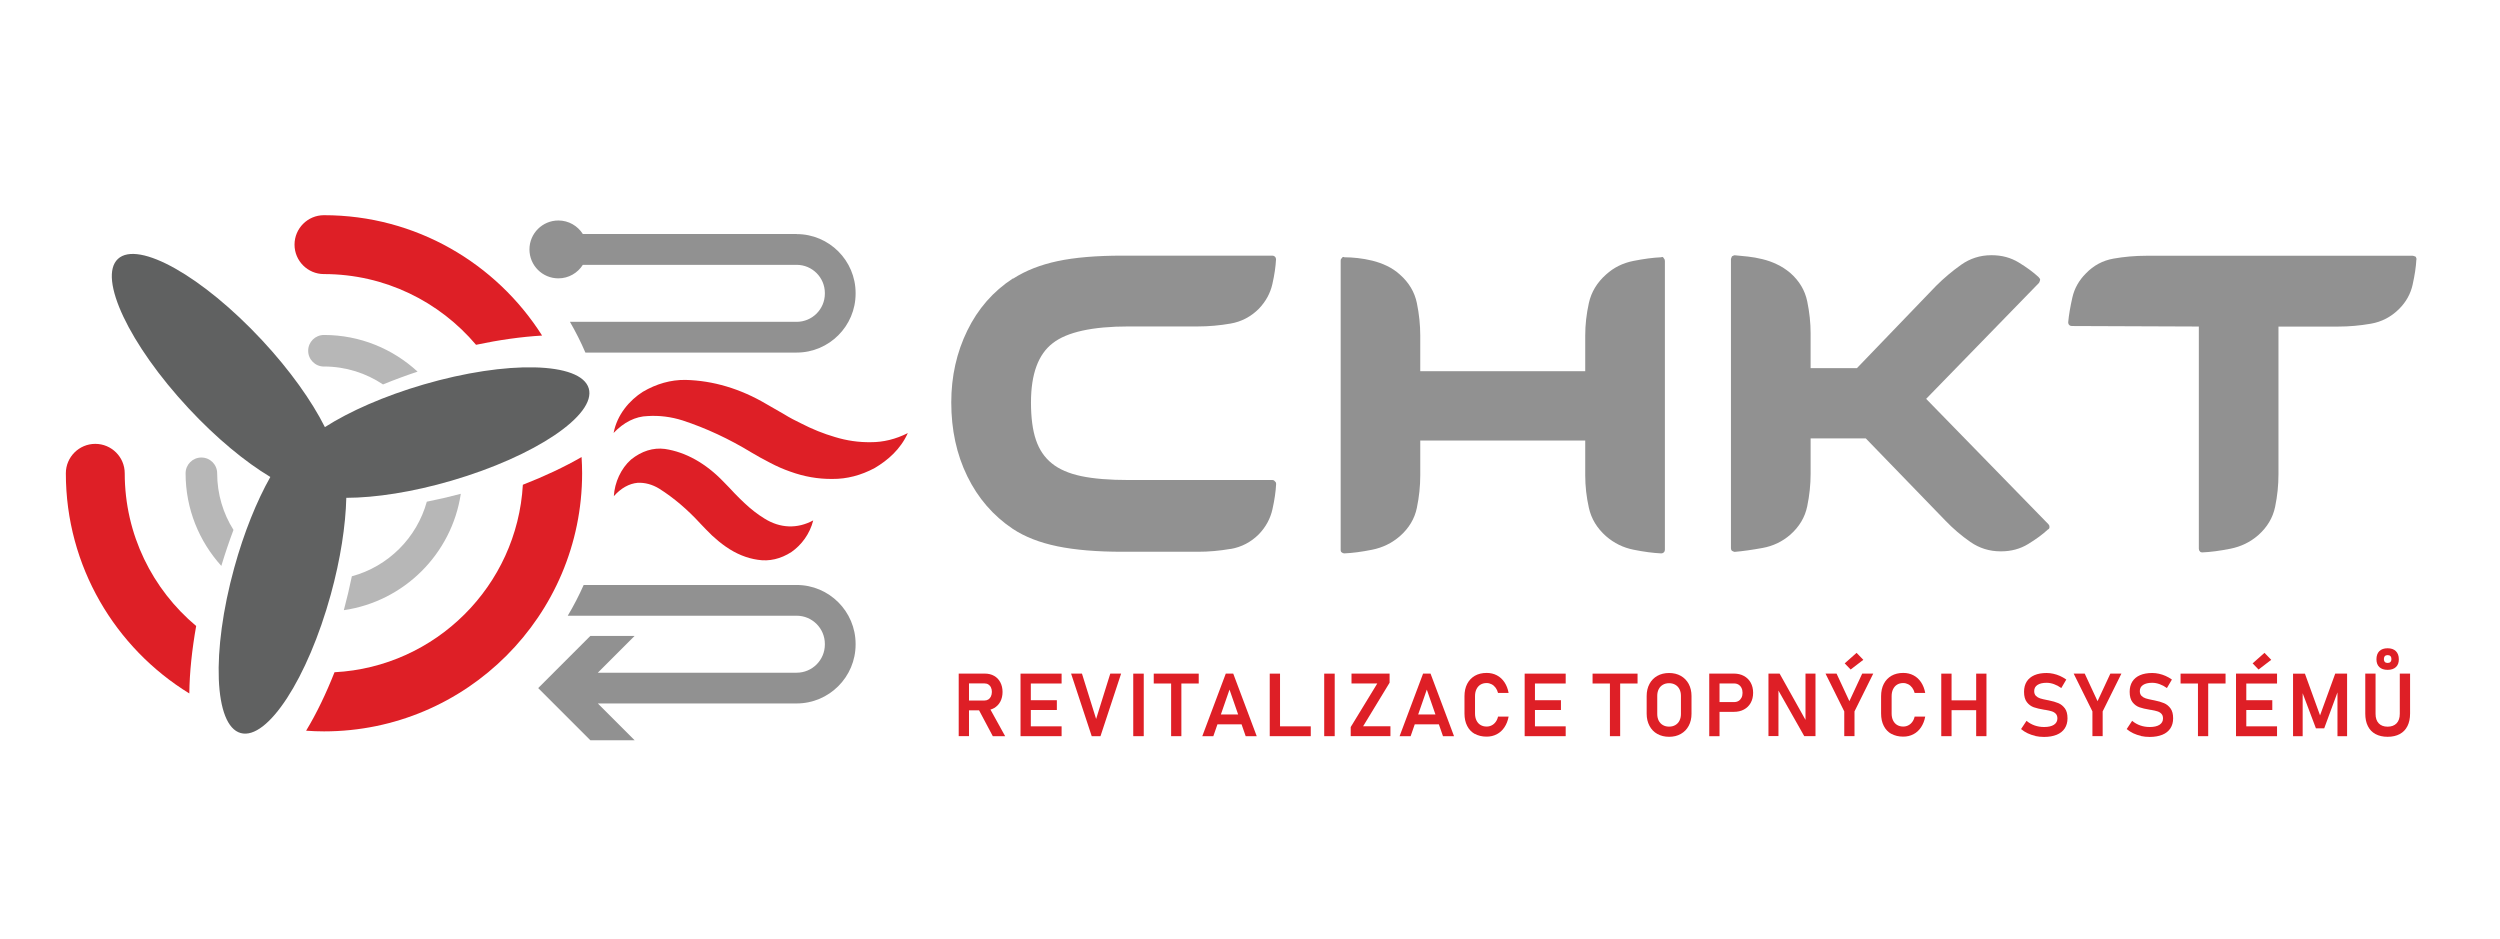 <?xml version="1.0" encoding="UTF-8"?> <svg xmlns="http://www.w3.org/2000/svg" id="Vrstva_1" data-name="Vrstva 1" viewBox="0 0 595.28 223.47"><defs><style> .cls-1 { fill: #606161; } .cls-2 { fill: #919191; } .cls-3 { fill: #b7b7b7; } .cls-4 { fill: #de1f26; } </style></defs><g><path class="cls-4" d="M228.28,160.39h2.45v14.9h-2.45v-14.9ZM229.3,166.8h5.13c.34,0,.64-.08.91-.25.26-.17.47-.41.61-.71.14-.31.22-.67.23-1.08,0-.4-.07-.76-.22-1.07-.14-.31-.35-.54-.61-.71-.26-.17-.57-.25-.92-.25h-5.13v-2.34h5.2c.84,0,1.58.18,2.21.54.64.36,1.13.87,1.48,1.54s.53,1.43.53,2.29-.18,1.64-.53,2.3-.85,1.17-1.48,1.54c-.64.36-1.37.54-2.21.54h-5.2v-2.34ZM232.89,168.69l2.54-.47,3.91,7.08h-2.94l-3.51-6.61Z"></path><path class="cls-4" d="M243,160.4h2.45v14.89h-2.45v-14.89ZM244.02,160.4h8.76v2.35h-8.76v-2.35ZM244.02,166.73h7.63v2.33h-7.63v-2.33ZM244.02,172.95h8.76v2.34h-8.76v-2.34Z"></path><path class="cls-4" d="M255.05,160.4h2.58l3.37,10.8,3.37-10.8h2.58l-4.91,14.89h-2.09l-4.91-14.89Z"></path><path class="cls-4" d="M272.34,175.29h-2.5v-14.89h2.5v14.89Z"></path><path class="cls-4" d="M274.72,160.4h10.71v2.35h-10.71v-2.35ZM278.86,161.62h2.44v13.67h-2.44v-13.67Z"></path><path class="cls-4" d="M291.87,160.4h1.78l5.59,14.89h-2.63l-3.85-11.09-3.85,11.09h-2.63l5.59-14.89ZM288.91,170.12h7.83v2.35h-7.83v-2.35Z"></path><path class="cls-4" d="M302.34,160.4h2.45v14.89h-2.45v-14.89ZM303.49,172.95h8.62v2.34h-8.62v-2.34Z"></path><path class="cls-4" d="M317.81,175.29h-2.5v-14.89h2.5v14.89Z"></path><path class="cls-4" d="M330.88,162.56l-6.31,10.38h6.51v2.34h-9.46v-2.16l6.33-10.38h-6.14v-2.35h9.07v2.16Z"></path><path class="cls-4" d="M338.85,160.4h1.78l5.59,14.89h-2.63l-3.85-11.09-3.85,11.09h-2.63l5.59-14.89ZM335.89,170.12h7.83v2.35h-7.83v-2.35Z"></path><path class="cls-4" d="M351.18,174.77c-.8-.45-1.41-1.09-1.83-1.92-.43-.83-.64-1.82-.64-2.96v-4.09c0-1.14.21-2.13.64-2.96.43-.83,1.04-1.47,1.83-1.93.79-.45,1.73-.68,2.81-.68.89,0,1.71.19,2.43.57.73.38,1.33.93,1.81,1.65s.81,1.57.99,2.55h-2.52c-.12-.48-.32-.9-.58-1.25-.27-.36-.58-.63-.95-.82-.37-.19-.76-.29-1.18-.29-.57,0-1.06.13-1.47.38s-.73.62-.96,1.09-.34,1.03-.34,1.67v4.09c0,.64.11,1.2.34,1.67.23.47.54.83.96,1.08.41.25.9.38,1.47.38.43,0,.83-.09,1.19-.28.37-.18.68-.45.95-.81.27-.36.46-.78.57-1.28h2.52c-.18.98-.52,1.83-1,2.55-.48.72-1.08,1.27-1.81,1.65-.73.38-1.53.57-2.42.57-1.08,0-2.02-.22-2.81-.67Z"></path><path class="cls-4" d="M363.04,160.4h2.45v14.89h-2.45v-14.89ZM364.05,160.4h8.76v2.35h-8.76v-2.35ZM364.05,166.73h7.63v2.33h-7.63v-2.33ZM364.05,172.95h8.76v2.34h-8.76v-2.34Z"></path><path class="cls-4" d="M379.21,160.4h10.71v2.35h-10.71v-2.35ZM383.34,161.62h2.44v13.67h-2.44v-13.67Z"></path><path class="cls-4" d="M394.63,174.76c-.81-.45-1.43-1.1-1.87-1.93-.44-.83-.67-1.79-.67-2.88v-4.22c0-1.09.22-2.05.67-2.88.44-.83,1.07-1.47,1.87-1.92s1.74-.68,2.8-.68,1.99.23,2.79.68,1.43,1.1,1.88,1.92c.44.83.67,1.79.67,2.88v4.22c0,1.09-.22,2.05-.67,2.88-.44.83-1.07,1.47-1.88,1.93s-1.74.68-2.79.68-1.99-.23-2.8-.68ZM398.91,172.65c.43-.25.76-.59.99-1.05s.35-.98.35-1.57v-4.36c0-.59-.12-1.12-.35-1.57s-.56-.8-.99-1.05-.92-.37-1.48-.37-1.05.12-1.48.37-.76.6-.99,1.05c-.23.45-.35.98-.35,1.57v4.36c0,.59.12,1.12.35,1.57.23.45.56.8.99,1.05.43.25.92.37,1.48.37s1.05-.12,1.48-.37Z"></path><path class="cls-4" d="M406.99,160.4h2.45v14.89h-2.45v-14.89ZM408.17,167.17h4.76c.4,0,.74-.09,1.04-.27.3-.18.53-.44.7-.77.17-.33.25-.72.25-1.16s-.08-.83-.25-1.17c-.16-.33-.4-.59-.7-.78-.3-.18-.65-.28-1.04-.28h-4.76v-2.35h4.69c.91,0,1.71.19,2.4.57s1.23.91,1.61,1.6c.38.69.57,1.49.57,2.4s-.19,1.71-.57,2.39c-.38.69-.92,1.22-1.61,1.59-.69.38-1.49.56-2.4.56h-4.69v-2.35Z"></path><path class="cls-4" d="M421.09,160.4h2.66l6.41,11.46-.25.27v-11.73h2.38v14.88h-2.68l-6.39-11.29.25-.27v11.55h-2.38v-14.88Z"></path><path class="cls-4" d="M441.58,169.39v5.9h-2.44v-5.9l-4.46-8.99h2.63l3.05,6.56,3.05-6.56h2.63l-4.46,8.99ZM439.24,157.96l2.83-2.51,1.61,1.66-3.02,2.31-1.41-1.46Z"></path><path class="cls-4" d="M450.38,174.77c-.8-.45-1.41-1.09-1.83-1.92-.43-.83-.64-1.82-.64-2.96v-4.09c0-1.14.21-2.13.64-2.96.43-.83,1.04-1.47,1.83-1.93.79-.45,1.73-.68,2.81-.68.89,0,1.71.19,2.43.57.73.38,1.33.93,1.81,1.65s.81,1.57.99,2.55h-2.52c-.12-.48-.32-.9-.58-1.25-.27-.36-.58-.63-.95-.82-.37-.19-.76-.29-1.18-.29-.57,0-1.06.13-1.47.38s-.73.62-.96,1.09-.34,1.03-.34,1.67v4.09c0,.64.11,1.2.34,1.67.23.47.54.83.96,1.08.41.25.9.38,1.47.38.43,0,.83-.09,1.19-.28.37-.18.68-.45.95-.81.27-.36.46-.78.57-1.28h2.52c-.18.98-.52,1.83-1,2.55-.48.72-1.08,1.27-1.81,1.65-.73.38-1.53.57-2.42.57-1.08,0-2.02-.22-2.81-.67Z"></path><path class="cls-4" d="M462.24,160.4h2.45v14.89h-2.45v-14.89ZM463.54,166.76h8.47v2.34h-8.47v-2.34ZM470.55,160.4h2.45v14.89h-2.45v-14.89Z"></path><path class="cls-4" d="M484.67,175.23c-.66-.14-1.28-.35-1.85-.62s-1.1-.61-1.58-1.01l1.3-1.96c.57.48,1.22.85,1.93,1.1.71.25,1.47.37,2.27.37,1,0,1.77-.18,2.32-.53.55-.36.83-.86.83-1.51h0c0-.47-.12-.83-.37-1.1s-.57-.47-.96-.59c-.4-.13-.9-.24-1.53-.35-.02,0-.04-.01-.06-.01s-.04,0-.06,0l-.18-.03c-1-.16-1.82-.36-2.46-.58-.64-.23-1.19-.63-1.64-1.21-.45-.58-.68-1.4-.68-2.47h0c0-.95.21-1.76.63-2.43.42-.67,1.04-1.18,1.84-1.53s1.78-.52,2.91-.52c.53,0,1.07.06,1.6.18.54.12,1.06.29,1.58.52.51.23,1.01.51,1.5.86l-1.19,2.02c-.57-.41-1.16-.72-1.75-.93-.59-.21-1.17-.32-1.74-.32-.94,0-1.67.17-2.19.52-.52.34-.77.83-.77,1.46h0c0,.48.13.85.4,1.13.27.27.6.47,1,.6.4.13.96.26,1.67.4.03,0,.05.01.08.01.02,0,.05,0,.08.02.03,0,.07.01.11.02.04,0,.08.01.11.02.92.18,1.69.41,2.31.67.62.26,1.13.68,1.55,1.25.42.57.62,1.36.62,2.35v.02c0,.93-.22,1.72-.66,2.39-.44.66-1.07,1.17-1.91,1.51s-1.84.52-3.01.52c-.72,0-1.4-.07-2.06-.21Z"></path><path class="cls-4" d="M500.67,169.39v5.9h-2.44v-5.9l-4.46-8.99h2.63l3.05,6.56,3.05-6.56h2.63l-4.46,8.99Z"></path><path class="cls-4" d="M509.82,175.23c-.66-.14-1.28-.35-1.85-.62s-1.1-.61-1.58-1.01l1.3-1.96c.57.48,1.22.85,1.93,1.1.71.25,1.47.37,2.27.37,1,0,1.77-.18,2.32-.53.55-.36.83-.86.83-1.51h0c0-.47-.12-.83-.37-1.1s-.57-.47-.96-.59c-.4-.13-.9-.24-1.53-.35-.02,0-.04-.01-.06-.01s-.04,0-.06,0l-.18-.03c-1-.16-1.82-.36-2.46-.58-.64-.23-1.19-.63-1.64-1.21-.45-.58-.68-1.4-.68-2.47h0c0-.95.21-1.76.63-2.43.42-.67,1.04-1.18,1.84-1.53s1.78-.52,2.91-.52c.53,0,1.07.06,1.6.18.54.12,1.06.29,1.58.52.51.23,1.01.51,1.5.86l-1.19,2.02c-.57-.41-1.16-.72-1.75-.93-.59-.21-1.17-.32-1.74-.32-.94,0-1.67.17-2.19.52-.52.34-.77.83-.77,1.46h0c0,.48.13.85.4,1.13.27.27.6.47,1,.6.4.13.96.26,1.67.4.03,0,.05.01.08.01.02,0,.05,0,.08.02.03,0,.07.01.11.02.04,0,.08.01.11.02.92.18,1.69.41,2.31.67.62.26,1.13.68,1.55,1.25.42.57.62,1.36.62,2.35v.02c0,.93-.22,1.72-.66,2.39-.44.66-1.07,1.17-1.91,1.51s-1.84.52-3.01.52c-.72,0-1.4-.07-2.06-.21Z"></path><path class="cls-4" d="M519.22,160.4h10.71v2.35h-10.71v-2.35ZM523.36,161.62h2.44v13.67h-2.44v-13.67Z"></path><path class="cls-4" d="M532.42,160.4h2.45v14.89h-2.45v-14.89ZM533.43,160.4h8.76v2.35h-8.76v-2.35ZM533.43,166.73h7.63v2.33h-7.63v-2.33ZM533.43,172.95h8.76v2.34h-8.76v-2.34ZM536.37,157.96l2.83-2.51,1.61,1.66-3.02,2.31-1.41-1.46Z"></path><path class="cls-4" d="M556.04,160.4h2.83v14.89h-2.29v-11.36l.1.66-3.26,8.84h-1.97l-3.26-8.63.1-.86v11.36h-2.29v-14.89h2.83l3.6,9.93,3.61-9.93Z"></path><path class="cls-4" d="M565.64,174.79c-.8-.43-1.41-1.06-1.82-1.89-.42-.83-.62-1.83-.62-3v-9.5h2.45v9.58c0,.97.25,1.72.75,2.25.5.53,1.21.8,2.12.8s1.63-.27,2.14-.8c.5-.53.76-1.28.76-2.25v-9.58h2.45v9.5c0,1.17-.21,2.17-.63,3-.42.83-1.03,1.46-1.83,1.89-.8.43-1.76.65-2.89.65s-2.08-.22-2.88-.65ZM566.55,158.84c-.46-.44-.69-1.06-.69-1.86s.23-1.49.69-1.94,1.12-.68,1.97-.68,1.5.23,1.97.69c.46.46.7,1.1.7,1.93s-.23,1.43-.7,1.86c-.46.44-1.12.66-1.97.66s-1.51-.22-1.97-.66ZM569.19,157.62c.16-.16.24-.39.24-.68s-.08-.53-.23-.7c-.15-.17-.38-.25-.67-.25s-.52.08-.67.25c-.15.17-.23.4-.23.7s.08.52.23.68c.15.16.38.24.67.24s.51-.08.67-.25Z"></path></g><path class="cls-2" d="M293.02,130.72c2.6-.45,4.85-1.63,6.75-3.53,1.65-1.73,2.73-3.72,3.22-5.95.5-2.23.78-4.21.87-5.95,0-.33-.08-.54-.25-.62-.17-.25-.37-.37-.62-.37h-34.2c-4.63,0-8.41-.31-11.34-.93-2.93-.62-5.27-1.63-7-3.04-1.73-1.4-3-3.26-3.78-5.58-.79-2.31-1.18-5.29-1.18-8.92,0-6.77,1.73-11.48,5.2-14.13,3.39-2.64,9.42-3.97,18.09-3.97h16.48c2.56,0,5.14-.23,7.74-.68,2.6-.45,4.85-1.63,6.75-3.53,1.65-1.73,2.73-3.7,3.22-5.89.5-2.19.78-4.15.87-5.89,0-.25-.08-.45-.25-.62-.17-.16-.37-.25-.62-.25h-35.69c-6.2,0-11.34.43-15.43,1.3-4.09.87-7.61,2.25-10.57,4.15h-.12c-4.68,3.06-8.29,7.19-10.83,12.39-2.54,5.2-3.82,10.9-3.82,17.1,0,6.53,1.27,12.39,3.82,17.6,2.54,5.2,6.15,9.38,10.83,12.52,2.87,1.9,6.41,3.28,10.63,4.15,4.21.87,9.37,1.3,15.49,1.3h17.97c2.56,0,5.14-.23,7.74-.68Z"></path><path class="cls-2" d="M396.18,131.53c.16-.16.25-.37.25-.62V62.13c0-.25-.08-.45-.25-.62-.17-.33-.37-.41-.62-.25-1.9.08-4.11.37-6.63.87-2.52.5-4.69,1.58-6.51,3.24-2.15,1.91-3.51,4.17-4.09,6.78-.58,2.61-.87,5.21-.87,7.78v8.46h-39.28v-8.46c0-2.57-.27-5.17-.81-7.78-.54-2.61-1.89-4.88-4.05-6.78-.92-.83-1.93-1.51-3.06-2.05-1.12-.54-2.29-.95-3.49-1.25-1.21-.29-2.37-.5-3.49-.62-1.12-.12-2.18-.19-3.18-.19-.25-.16-.46-.08-.62.25-.17.08-.25.29-.25.62v68.77c0,.33.08.54.25.62.16.16.37.25.62.25,1.91-.08,4.12-.37,6.61-.87,2.5-.5,4.7-1.57,6.61-3.22,2.16-1.9,3.51-4.15,4.05-6.75.54-2.6.81-5.18.81-7.74v-8.3h39.28v8.3c0,2.56.29,5.14.87,7.74.58,2.6,1.94,4.85,4.09,6.75,1.9,1.65,4.09,2.73,6.57,3.22,2.48.5,4.67.78,6.57.87.25,0,.45-.08.62-.25Z"></path><path class="cls-2" d="M430.32,120.56c.54-2.6.81-5.18.81-7.74v-8.43h13.14l18.96,19.58c1.82,1.9,3.8,3.59,5.95,5.08,2.15,1.49,4.54,2.23,7.19,2.23h.12c2.39,0,4.54-.58,6.44-1.74,1.9-1.16,3.47-2.31,4.71-3.47.25-.08.37-.29.37-.62,0-.25-.08-.45-.25-.62l-29.12-29.86,26.89-27.63c.16-.33.25-.58.25-.74s-.12-.37-.37-.62c-1.24-1.16-2.81-2.31-4.71-3.47-1.9-1.16-4.05-1.74-6.44-1.74h-.12c-2.64,0-5.04.77-7.19,2.29-2.15,1.53-4.13,3.2-5.95,5.02l-18.84,19.58h-11.03v-8.3c0-2.48-.27-5.02-.81-7.62-.54-2.6-1.88-4.85-4.03-6.75-.99-.83-2.04-1.51-3.16-2.04-1.11-.54-2.27-.95-3.47-1.24-1.2-.29-2.35-.5-3.47-.62-1.11-.12-2.17-.23-3.16-.31-.08,0-.29.08-.62.25-.17.33-.25.58-.25.74v68.77c0,.25.08.46.25.62.33.17.54.25.62.25,1.9-.16,4.11-.47,6.63-.93,2.52-.45,4.73-1.51,6.63-3.16,2.15-1.9,3.49-4.15,4.03-6.75Z"></path><path class="cls-2" d="M574.49,67.71c.5-2.23.78-4.17.87-5.82.08-.16.04-.41-.12-.74-.33-.16-.58-.25-.75-.25h-63.44c-2.64,0-5.25.23-7.81.68-2.56.46-4.75,1.63-6.57,3.53-1.65,1.65-2.73,3.57-3.22,5.76-.5,2.19-.83,4.15-.99,5.89,0,.25.08.46.25.62.16.17.37.25.62.25l30.24.12v52.91c0,.25.08.46.25.62.08.17.29.25.62.25,1.9-.08,4.11-.37,6.63-.87,2.52-.5,4.73-1.57,6.63-3.22,2.15-1.9,3.49-4.15,4.03-6.75.54-2.6.8-5.18.8-7.74v-35.19h14.25c2.56,0,5.14-.23,7.74-.68,2.6-.45,4.85-1.63,6.75-3.53,1.65-1.65,2.73-3.59,3.22-5.82Z"></path><g><g><path id="Path_102" data-name="Path 102" class="cls-4" d="M146.1,103.12c.84-4.43,3.82-7.82,6.95-9.82,3.26-1.92,6.69-2.88,10.14-2.84,6.58.15,13.11,2.09,19.33,5.77l4.21,2.42c1.32.82,2.65,1.51,3.99,2.15,2.67,1.38,5.38,2.47,8.12,3.27,2.79.85,5.61,1.26,8.44,1.22,3.01.02,6-.71,8.88-2.17-1.74,3.87-4.76,6.47-7.88,8.32-3.26,1.75-6.65,2.63-10.07,2.6-3.39.04-6.76-.55-10.08-1.76-1.61-.56-3.2-1.26-4.77-2.09l-2.33-1.24c-.74-.4-1.38-.77-2.07-1.19-5.35-3.26-10.84-5.82-16.42-7.65-2.75-.87-5.54-1.22-8.33-1.04-2.88.07-5.69,1.47-8.13,4.05Z"></path><path id="Path_103" data-name="Path 103" class="cls-4" d="M146.16,118.18c.18-3.34,1.73-6.66,4.09-8.75,2.52-2.03,5.31-2.9,8.08-2.53,4.94.74,9.72,3.41,13.95,7.81.49.48.97.97,1.44,1.48l1.18,1.26c.79.78,1.55,1.61,2.35,2.32,1.54,1.46,3.14,2.7,4.79,3.71,3.73,2.33,7.81,2.48,11.6.43-.81,3.22-2.79,5.86-5.19,7.53-2.55,1.65-5.29,2.29-8.01,1.85-2.61-.37-5.17-1.42-7.6-3.11-1.12-.78-2.21-1.67-3.28-2.66l-1.5-1.5c-.42-.41-.83-.85-1.23-1.28-3.1-3.39-6.41-6.21-9.87-8.39-1.64-1-3.38-1.47-5.12-1.39-2.03.18-4,1.28-5.69,3.2Z"></path></g><path class="cls-1" d="M140.19,92.49c-1.85-6.32-19.47-6.74-39.35-.93-9.4,2.75-17.62,6.39-23.48,10.14-3.12-6.22-8.32-13.56-14.99-20.72-14.12-15.16-29.47-23.82-34.29-19.33-4.82,4.49,2.71,20.42,16.83,35.58,6.62,7.11,13.51,12.78,19.46,16.34-3.23,5.73-6.28,13.22-8.6,21.65-5.5,19.98-4.8,37.59,1.55,39.33,6.35,1.75,15.96-13.03,21.45-33.01,2.32-8.43,3.53-16.43,3.69-23,6.93-.02,15.75-1.36,25.07-4.09,19.89-5.81,34.51-15.65,32.66-21.97Z"></path><g><path class="cls-4" d="M46.71,149.06c-10.39-8.71-17.01-21.77-17.01-36.36,0-3.87-3.14-7.01-7.01-7.01s-7.01,3.14-7.01,7.01c0,22.15,11.78,41.6,29.4,52.42.05-5,.64-10.49,1.63-16.06Z"></path><path class="cls-4" d="M77.14,65.26c14.5,0,27.5,6.55,36.21,16.84,5.39-1.14,10.75-1.91,15.73-2.2-10.91-17.21-30.1-28.66-51.94-28.66-3.87,0-7.01,3.14-7.01,7.01s3.14,7.01,7.01,7.01Z"></path><path class="cls-4" d="M124.5,115.42c-1.37,24.07-20.76,43.39-44.85,44.65-2,5.07-4.29,9.84-6.76,13.92,1.41.1,2.83.16,4.26.16,33.89,0,61.46-27.57,61.46-61.46,0-1.3-.05-2.58-.13-3.86-4.1,2.36-8.83,4.59-13.97,6.59Z"></path></g><g><path class="cls-3" d="M77.14,87.27c5.2,0,10.03,1.58,14.06,4.27,2.63-1.08,5.39-2.1,8.23-3.05-5.87-5.41-13.69-8.73-22.29-8.73-2.08,0-3.76,1.68-3.76,3.76s1.68,3.76,3.76,3.76Z"></path><path class="cls-3" d="M101.63,119.46c-2.39,8.63-9.2,15.42-17.85,17.76-.54,2.65-1.18,5.35-1.91,8.07,14.33-2.07,25.71-13.4,27.85-27.71-2.73.73-5.43,1.35-8.09,1.88Z"></path><path class="cls-3" d="M55.6,126.19c-2.46-3.91-3.89-8.54-3.89-13.49,0-2.08-1.68-3.76-3.76-3.76s-3.76,1.68-3.76,3.76c0,8.48,3.23,16.21,8.51,22.05.89-2.96,1.86-5.81,2.89-8.56Z"></path></g><g><path class="cls-2" d="M189.69,139.29h-50.71c-1.12,2.52-2.38,4.97-3.79,7.32h54.5c3.71,0,6.72,3.01,6.72,6.72v.13c0,3.71-3.01,6.72-6.72,6.72h-47.34l8.76-8.76h-10.54l-12.42,12.42,12.42,12.42h10.54l-8.76-8.76h47.34c7.74,0,14.04-6.3,14.04-14.04v-.13c0-7.74-6.3-14.04-14.04-14.04Z"></path><path class="cls-2" d="M189.69,55.72h-50.91c-1.22-1.93-3.37-3.22-5.82-3.22-3.8,0-6.89,3.08-6.89,6.89s3.08,6.89,6.89,6.89c2.45,0,4.6-1.29,5.82-3.22h50.91c3.71,0,6.72,3.01,6.72,6.72v.13c0,3.71-3.01,6.72-6.72,6.72h-53.98c1.36,2.36,2.6,4.8,3.68,7.32h50.3c7.74,0,14.04-6.3,14.04-14.04v-.13c0-7.74-6.3-14.04-14.04-14.04Z"></path></g></g></svg> 